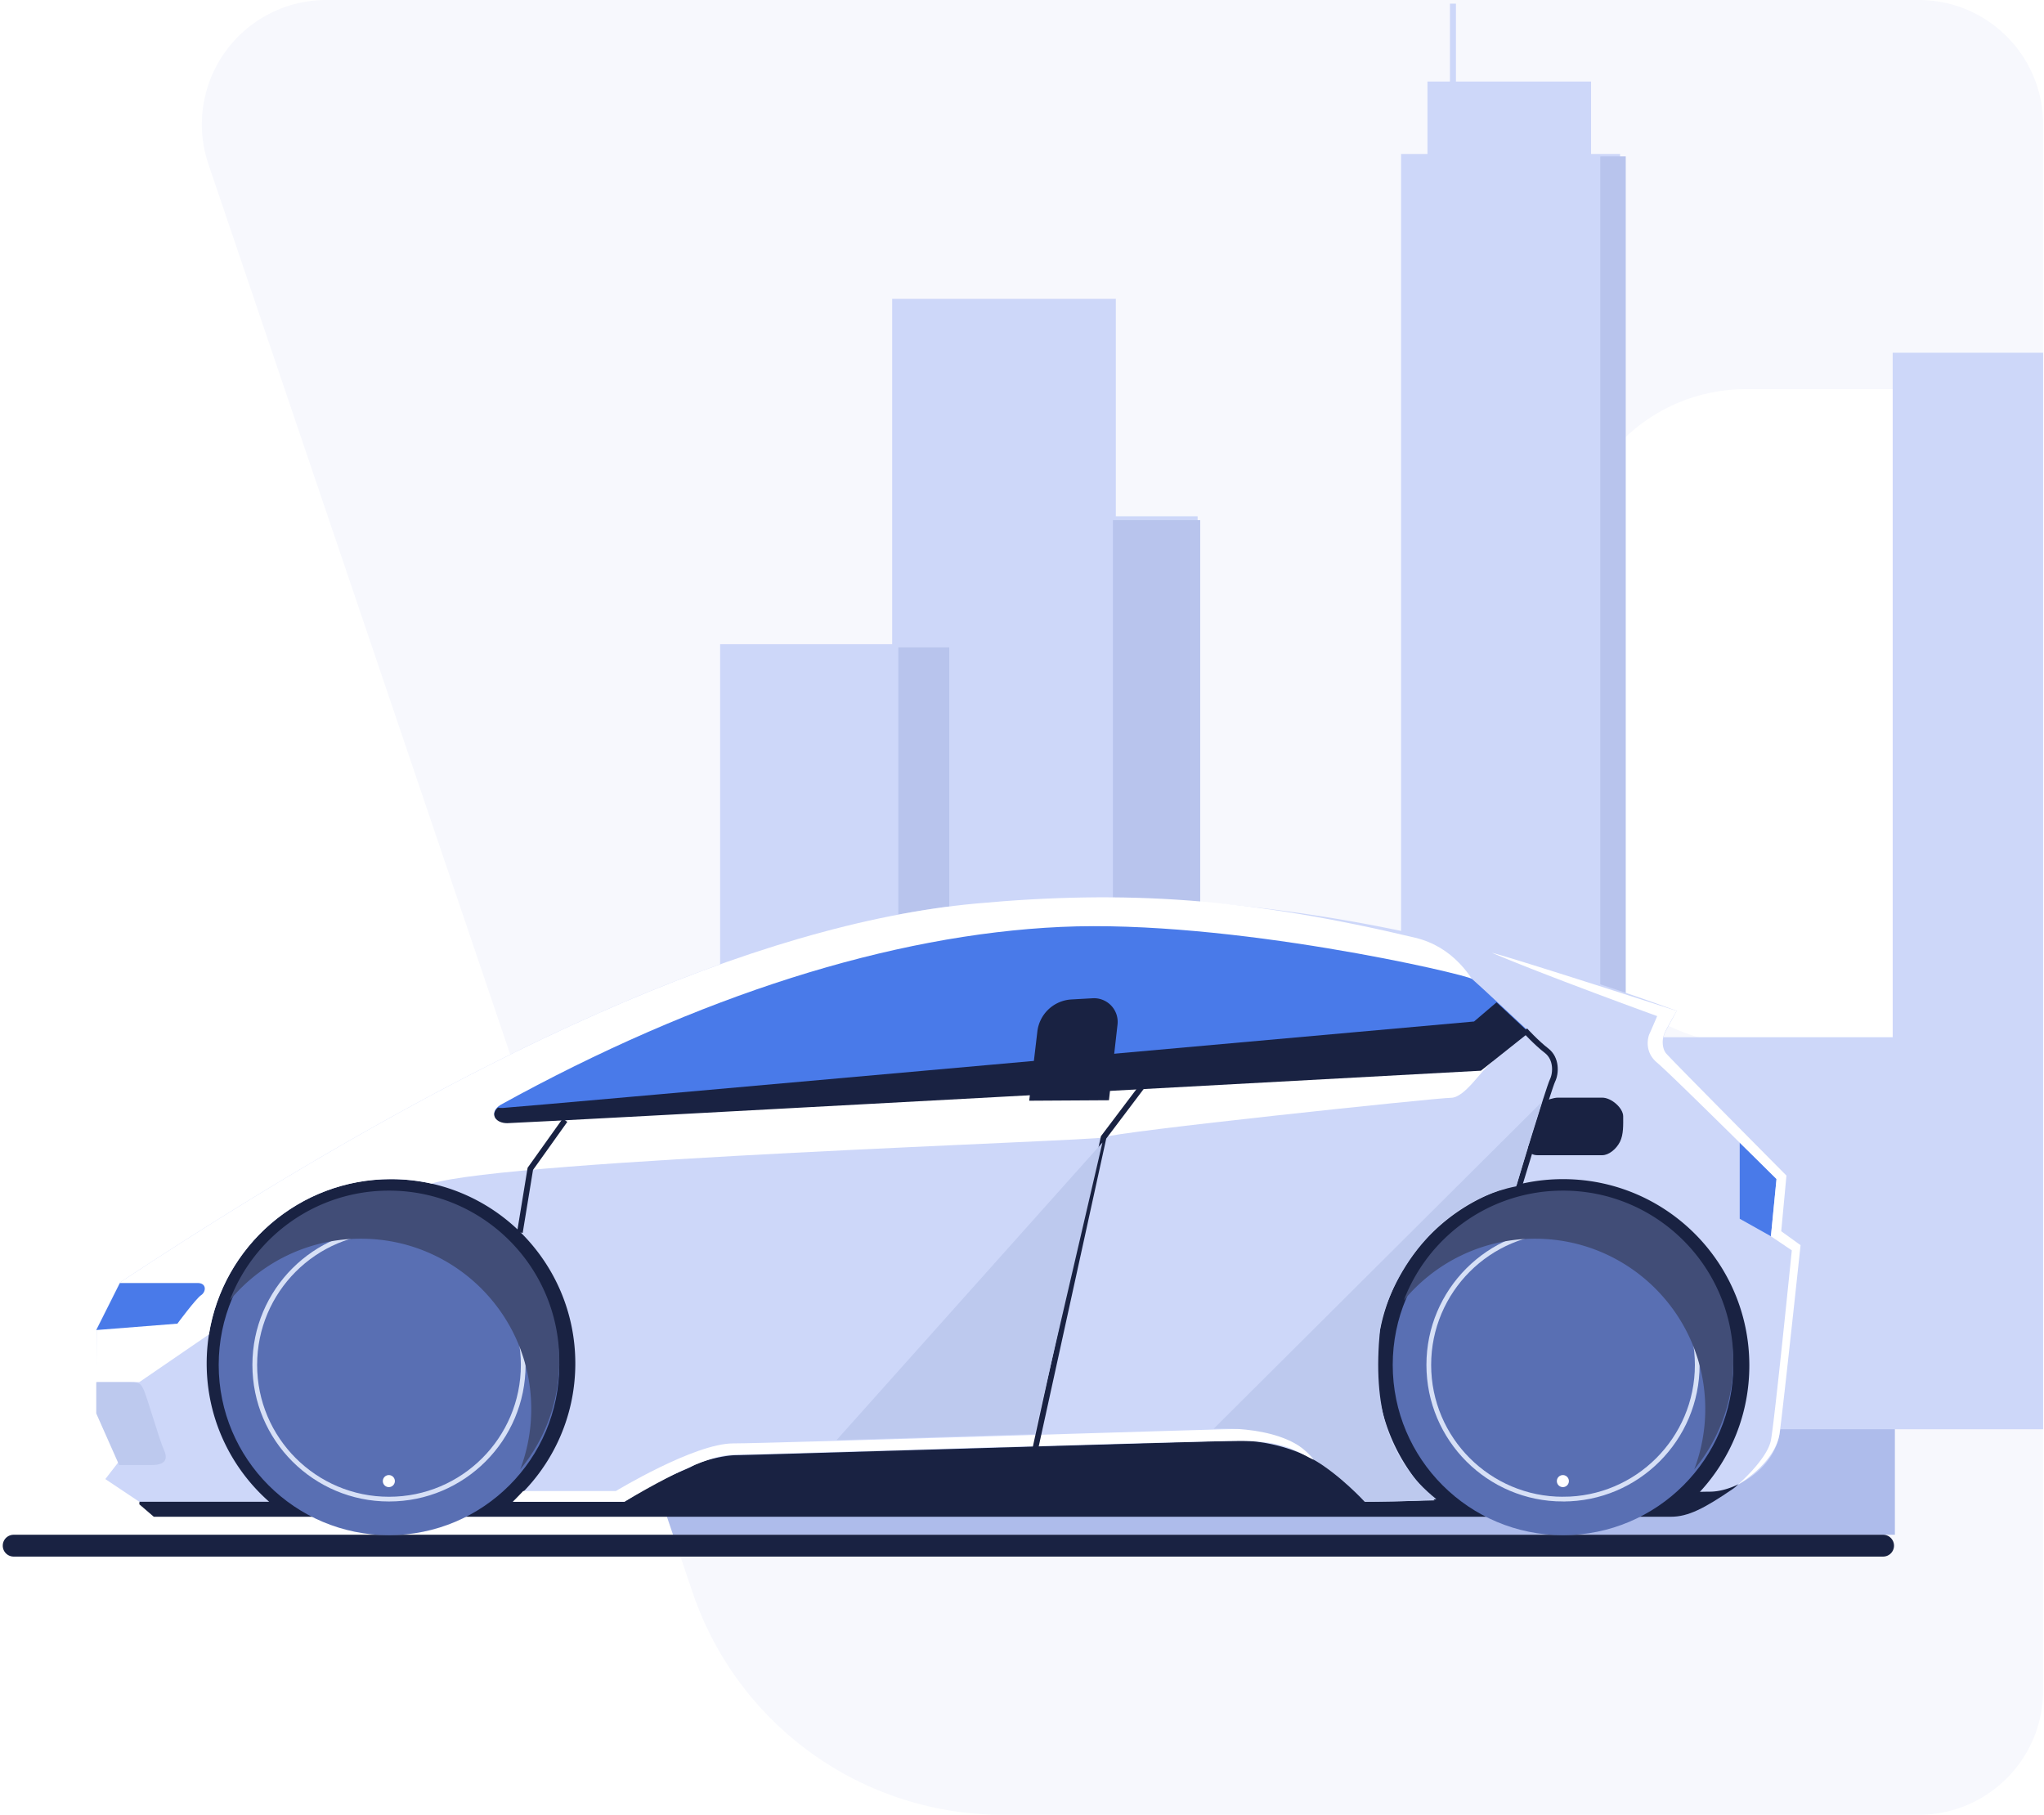 <svg xmlns="http://www.w3.org/2000/svg" width="562" height="499" viewBox="0 0 562 499"><defs><filter id="fyzyb" width="240%" height="252%" x="-60%" y="-66%" filterUnits="objectBoundingBox"><feGaussianBlur in="SourceGraphic" result="FeGaussianBlur1032Out" stdDeviation="50 50"/></filter><clipPath id="fyzya"><path d="M57.316 45.18A34.2 34.2 0 0 1 89.706 0h437.852c18.888 0 34.2 15.312 34.2 34.2v430.6c0 18.888-15.312 34.2-34.2 34.2H275.68c-38.57 0-72.853-24.577-85.236-61.105z"/></clipPath></defs><g><g><g><g><path fill="#f7f8fd" d="M57.316 45.18A34.2 34.2 0 0 1 89.706 0h437.852c18.888 0 34.2 15.312 34.2 34.2v430.6c0 18.888-15.312 34.2-34.2 34.2H275.68c-38.57 0-72.853-24.577-85.236-61.105z"/></g><g clip-path="url(#fyzya)"><path fill="#aebceb" d="M142 356h379v66H142z"/></g><g clip-path="url(#fyzya)"><g filter="url(#fyzyb)"><path fill="#fff" d="M432 155c0-26.51 21.49-48 48-48h106c26.51 0 48 21.49 48 48v84c0 26.51-21.49 48-48 48H480c-26.51 0-48-21.49-48-48z"/></g><g><path fill="#cdd7f9" d="M594.84 97h-74.442v188.201h-74.961V42.343h-7.972v-19.92h-37.153V1h-1.648v21.422h-6.181v19.921h-7.256v242.858h-55.944V141.947h-22.486V82.168h-61.49v94.955H198V393h447V79.202h-50.16z"/></g><g><path fill="#b8c4ed" d="M594.24 78h51v315h-51z"/></g><g><path fill="#b8c4ed" d="M306 143h24v250h-24z"/></g><g><path fill="#b8c4ed" d="M247 178h14v215h-14z"/></g><g><path fill="#b8c4ed" d="M440 43h7v350h-7z"/></g></g></g><g><path fill="#192242" d="M.76 425a3 3 0 0 1 3-3h514a3 3 0 0 1 0 6h-514a3 3 0 0 1-3-3z"/></g><g><g transform="matrix(-1 0 0 1 522 0)"><g><path fill="#192242" d="M483.698 413.622l-3.987 3.426H62.564c-4.686 0-9.111-2.236-17.142-7.742-5.353-3.67-8.647-18.286-9.88-43.847l11.846-38.34 69.293-12.966 289.02 2.748 41.13 10.218 34.28 53.452z"/></g><g><g><path fill="#596fb3" d="M92.246 422.119c25.86 0 46.823-20.963 46.823-46.822 0-25.86-20.963-46.822-46.823-46.822-25.859 0-46.822 20.963-46.822 46.822s20.963 46.822 46.822 46.822z"/></g><g><path fill="none" stroke="#d7e0f6" stroke-miterlimit="50" stroke-width="1.3" d="M92.246 412.203c20.384 0 36.907-16.523 36.907-36.906S112.63 338.39 92.246 338.39c-20.383 0-36.907 16.524-36.907 36.907 0 20.383 16.524 36.906 36.907 36.906z"/></g><g><path fill="#414d77" d="M45.424 374.195c0-25.86 20.963-46.822 46.822-46.822 20 0 37.07 12.539 43.78 30.184-8.588-10.363-21.557-16.964-36.068-16.964-25.86 0-46.822 20.963-46.822 46.822 0 5.86 1.076 11.468 3.042 16.639a46.63 46.63 0 0 1-10.754-29.86z"/></g><g><path fill="#fff" d="M92.246 408.898a1.653 1.653 0 1 0 0-3.305 1.653 1.653 0 0 0 0 3.305z"/></g></g><g><g><path fill="#596fb3" d="M415.045 422.119c25.86 0 46.823-20.963 46.823-46.822 0-25.86-20.963-46.822-46.823-46.822-25.859 0-46.822 20.963-46.822 46.822s20.963 46.822 46.822 46.822z"/></g><g><path fill="none" stroke="#d7e0f6" stroke-miterlimit="50" stroke-width="1.3" d="M415.045 412.203c20.384 0 36.908-16.523 36.908-36.906s-16.524-36.907-36.908-36.907c-20.383 0-36.907 16.524-36.907 36.907 0 20.383 16.524 36.906 36.907 36.906z"/></g><g><path fill="#414d77" d="M368.223 374.195c0-25.86 20.963-46.822 46.822-46.822 20 0 37.07 12.539 43.78 30.184-8.588-10.363-21.557-16.964-36.068-16.964-25.859 0-46.822 20.963-46.822 46.822 0 5.86 1.076 11.468 3.042 16.639a46.63 46.63 0 0 1-10.754-29.86z"/></g><g><path fill="#fff" d="M415.045 408.898a1.653 1.653 0 1 0 0-3.305 1.653 1.653 0 0 0 0 3.305z"/></g></g><g><path fill="#cdd7f9" d="M483.7 412.924h-35.705c10.534-9.287 17.179-22.882 17.179-38.028 0-27.989-22.69-50.678-50.679-50.678s-50.678 22.69-50.678 50.678c0 15.146 6.645 28.741 17.179 38.028h-30.68c-10.771-6.97-16.94-8.737-18.506-9.71-2.348-1.46-8.71-3.105-12.492-3.105-3.781 0-132.199-3.944-138.66-3.944-6.462 0-22.177 2.185-34.02 16.759-4.024 0-10.854-.147-19.068-.374 9.799-9.331 15.906-22.504 15.906-37.103 0-28.293-22.936-51.23-51.23-51.23-28.292 0-51.228 22.937-51.228 51.23 0 13.412 5.154 25.62 13.59 34.753-1.288-.033-2.235-.05-2.783-.05-6.907 0-17.742-6.279-19.153-16.189-1.857-13.05-4.321-37.556-5.74-51.587l5.317-3.834-1.434-15.307 33.167-33.684c.98-2.278.98-4.31 0-6.096a651.743 651.743 0 0 1-2.985-5.506c68.5-25.213 132.764-35.045 192.79-29.497 60.027 5.55 138.449 40.283 235.267 104.203l6.292 12.628v22.078l-6.292 14.183 3.984 5.147z"/></g><g><path fill="#fff" d="M483.696 380.034l-19.152-13.128c-3.831-24.193-24.782-42.69-50.053-42.69-3.826 0-7.553.425-11.137 1.228-21.356-6.611-183.279-11.767-184.788-12.705-2.348-1.46-91.721-10.887-95.503-10.887-3.782 0-8.245-7.453-11.077-9.641-2.833-2.188.573-29.516 20.882-34.364 45.58-10.882 79.392-13.236 120.916-9.398 60.026 5.549 138.448 40.283 235.266 104.203l6.292 12.627.188 14.755z"/></g><g><path fill="#497ae9" d="M382.532 308.587c-3.395 0-267.72-14.43-267.72-14.43l-13.21-10.492s14.128-13.218 15.658-14.488c1.53-1.27 66.57-16.447 113.079-14.31 46.508 2.137 99.597 18.897 154.037 48.927 3.224 2.01 1.552 4.793-1.844 4.793z"/></g><g><path fill="#192242" d="M382.54 308.831c-3.395 0-267.719-14.43-267.719-14.43l-13.21-10.492s4.657-4.357 8.913-8.308l6.185 5.275s263.66 23.649 267.053 23.767c.47.017.91-.022 1.31-.105 2.255 1.94.59 4.293-2.531 4.293z"/></g><g><path fill="none" stroke="#192242" stroke-miterlimit="50" stroke-width="1.56" d="M366.655 308.025v0l9.533 13.363v0l2.866 17.485v0"/></g><g><path fill="none" stroke="#192242" stroke-miterlimit="50" stroke-width="1.56" d="M104.315 326.196v0s-8.178-27.042-9.178-29.093c-1.001-2.051-1.162-6.055 1.645-8.214 2.807-2.158 5.92-5.584 5.92-5.584v0"/></g><g><path fill="#192242" d="M96.65 302.517l5.21 12.998s0 2.123-2.605 2.123h-17.8c-1.772 0-3.85-1.655-4.866-3.686-1.017-2.032-.888-4.72-.888-7 0-2.278 3.24-5.138 5.753-5.138h12.229c1.186 0 2.966.703 2.966.703z"/></g><g transform="rotate(-6 295.5 281.5)"><path fill="#192242" d="M215.157 273.261a6.5 6.5 0 0 1 7.54-6.468l5.782.938a10 10 0 0 1 8.398 9.746l.24 19.16-21.792-2.422z"/></g><g><path fill="#497ae9" d="M43.661 314.153v20.958l-8.576 4.81-1.543-15.893z"/></g><g><path fill="#bdc9ee" d="M495.534 380.034h-9.505c-2.14 0-2.733.268-3.596 2.212-.863 1.944-4.362 13.882-5.304 15.914-.943 2.032-1.741 4.669 3.264 4.669h8.85l6.291-14.183z"/></g><g><path fill="#497ae9" d="M495.535 365.713l-22.308-1.757s-5.12-6.915-6.516-7.826c-1.397-.911-1.61-3.35.956-3.35h21.375z"/></g><g><path fill="#fff" d="M378.141 409.976h-25.477s-21.589-13.093-32.253-13.093c-10.663 0-135.174-4.036-141.375-4.036-6.202 0-12.902 2.2-18.348 8.565 3.589-1.425 7.08-5.248 19.972-5.248 12.892 0 135.22 3.823 139.751 3.823 4.533 0 13 2.899 29.907 12.936l30.646.001z"/></g><g><path fill="none" stroke="#192242" stroke-miterlimit="50" stroke-width="1.56" d="M208.086 298.856v0l10.48 13.882v0l18.944 86.372v0"/></g><g><path fill="#fff" d="M44.198 408.262s-10.392-5.893-11.526-14.298c-1.133-8.405-5.74-51.587-5.74-51.587l5.317-3.834-1.434-15.307s32.308-32.545 33.167-33.684c.86-1.14 1.386-3.65 0-6.244a208.366 208.366 0 0 0-2.985-5.359s44.704-14.458 50.813-15.983c-14.176 6.07-45.452 17.426-45.452 17.426s1.608 3.78 2.112 4.866c.503 1.086 1.426 5.032-2.111 7.957-3.538 2.925-32.817 32.006-32.817 32.006l1.543 15.703-5.743 3.877s4.737 46.99 5.743 52.217c1.007 5.226 9.113 12.244 9.113 12.244z"/></g><g><path fill="#bdc9ee" d="M218.883 314.153l73.102 81.816-54.476-1.642z"/></g><g><path fill="#bdc9ee" d="M98.034 302.95l90.258 89.895s-20.41-1.415-27.607 8.564c-7.164 4.181-13.904 11.512-13.904 11.512s-14.716 0-19.694-.72c13.48-10.792 17.491-25.417 15.486-46.49-.756-7.941-11.422-34.407-37.478-39.518-3.45-12.017-7.06-23.244-7.06-23.244z"/></g></g></g></g></g></svg>